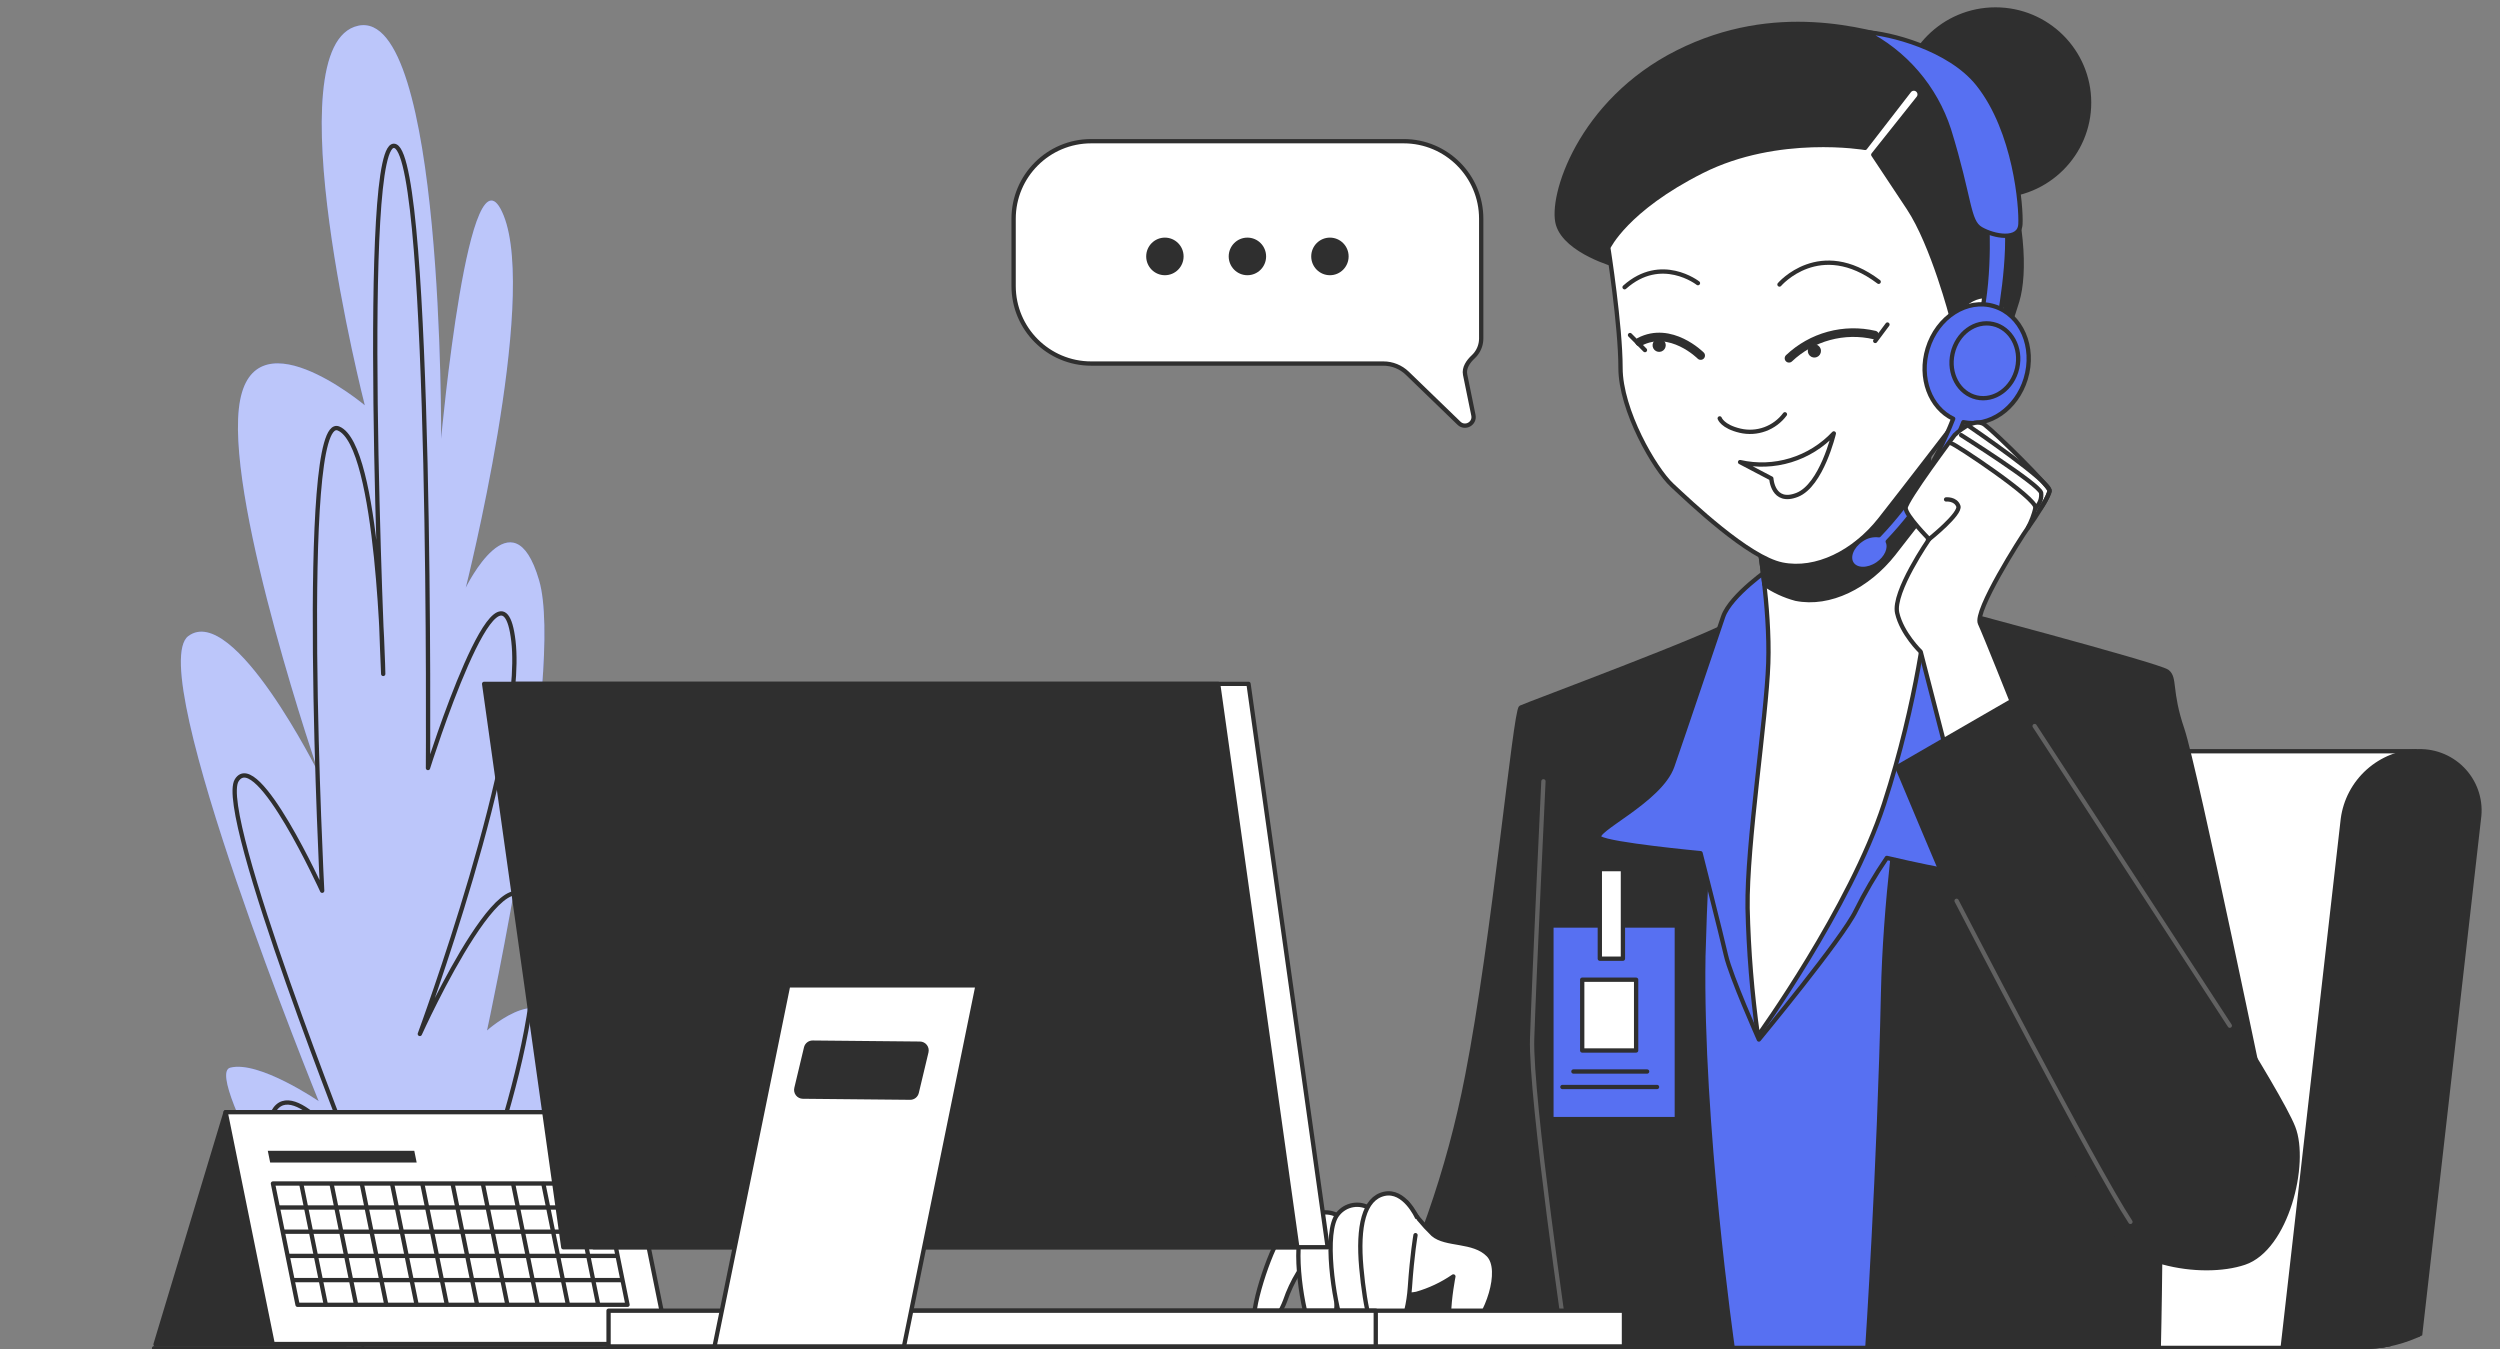<?xml version="1.0" encoding="UTF-8"?> <svg xmlns="http://www.w3.org/2000/svg" width="580" height="313" viewBox="0 0 580 313" fill="none"><rect x="0" y="0" width="580" height="313" fill="#808080" stroke="none"/> <g clip-path="url(#clip0_649_666)"> <path d="M77.295 299.425C77.295 299.425 46.772 249.435 53.411 247.703C60.051 245.971 73.937 255.472 73.937 255.472C73.937 255.472 33.149 155.326 43.705 147.555C54.26 139.784 73.987 179.499 73.987 179.499C73.987 179.499 52.93 118.202 55.405 94.892C57.881 71.581 84.636 94.029 84.636 94.029C84.636 94.029 63.207 10.285 83.102 5.969C102.997 1.652 102.34 101.798 102.34 101.798C102.34 101.798 108.871 30.142 116.847 49.999C124.822 69.856 108.059 136.332 108.059 136.332C108.059 136.332 118.993 113.886 125.065 134.605C131.136 155.325 112.988 239.068 112.988 239.068C112.988 239.068 128.414 225.256 129.861 242.522C131.307 259.789 97.914 303.744 97.914 303.744L79.027 305.468L77.295 299.425Z" fill="#5770F2"></path> <path opacity="0.6" d="M77.295 299.425C77.295 299.425 46.772 249.435 53.411 247.703C60.051 245.971 73.937 255.472 73.937 255.472C73.937 255.472 33.149 155.326 43.705 147.555C54.26 139.784 73.987 179.499 73.987 179.499C73.987 179.499 52.93 118.202 55.405 94.892C57.881 71.581 84.636 94.029 84.636 94.029C84.636 94.029 63.207 10.285 83.102 5.969C102.997 1.652 102.34 101.798 102.34 101.798C102.34 101.798 108.871 30.142 116.847 49.999C124.822 69.856 108.059 136.332 108.059 136.332C108.059 136.332 118.993 113.886 125.065 134.605C131.136 155.325 112.988 239.068 112.988 239.068C112.988 239.068 128.414 225.256 129.861 242.522C131.307 259.789 97.914 303.744 97.914 303.744L79.027 305.468L77.295 299.425Z" fill="white"></path> <path d="M84.185 312.008C84.185 312.008 58.696 266.452 63.416 257.908C68.136 249.364 82.297 269.297 82.297 269.297C82.297 269.297 50.195 188.622 54.919 181.029C59.643 173.436 74.745 206.655 74.745 206.655C74.745 206.655 69.08 95.607 78.52 99.405C87.961 103.202 88.906 156.351 88.906 156.351C88.906 156.351 83.241 30.118 91.738 33.915C100.236 37.712 99.291 178.181 99.291 178.181C99.291 178.181 116.283 124.081 119.116 148.762C121.948 173.443 97.402 239.875 97.402 239.875C97.402 239.875 121.003 187.674 123.836 215.199C126.668 242.724 104.955 293.975 104.955 293.975C104.955 293.975 113.452 273.095 113.452 284.484C113.452 295.873 106.842 310.11 106.842 310.11" stroke="#2F2F2F" stroke-linecap="round" stroke-linejoin="round"></path> <path d="M52.347 258.025L36.087 311.9H80.129L96.883 258.318L52.347 258.025Z" fill="#2F2F2F" stroke="#2F2F2F" stroke-linecap="round" stroke-linejoin="round"></path> <path d="M155.048 311.815H63.268L52.347 258.025H144.127L155.048 311.815Z" fill="white" stroke="#2F2F2F" stroke-linecap="round" stroke-linejoin="round"></path> <path d="M145.587 302.713H69.034L63.321 274.576H139.874L145.587 302.713Z" stroke="#2F2F2F" stroke-linecap="round" stroke-linejoin="round"></path> <path d="M69.901 274.682L75.568 302.595" stroke="#2F2F2F" stroke-linecap="round" stroke-linejoin="round"></path> <path d="M76.923 274.682L82.59 302.595" stroke="#2F2F2F" stroke-linecap="round" stroke-linejoin="round"></path> <path d="M83.943 274.682L89.611 302.595" stroke="#2F2F2F" stroke-linecap="round" stroke-linejoin="round"></path> <path d="M90.965 274.682L96.632 302.595" stroke="#2F2F2F" stroke-linecap="round" stroke-linejoin="round"></path> <path d="M97.986 274.682L103.653 302.595" stroke="#2F2F2F" stroke-linecap="round" stroke-linejoin="round"></path> <path d="M105.006 274.682L110.674 302.595" stroke="#2F2F2F" stroke-linecap="round" stroke-linejoin="round"></path> <path d="M112.028 274.682L117.694 302.595" stroke="#2F2F2F" stroke-linecap="round" stroke-linejoin="round"></path> <path d="M119.049 274.682L124.716 302.595" stroke="#2F2F2F" stroke-linecap="round" stroke-linejoin="round"></path> <path d="M126.069 274.682L131.737 302.595" stroke="#2F2F2F" stroke-linecap="round" stroke-linejoin="round"></path> <path d="M133.091 274.682L138.757 302.595" stroke="#2F2F2F" stroke-linecap="round" stroke-linejoin="round"></path> <path d="M64.626 280.136H140.74" stroke="#2F2F2F" stroke-linecap="round" stroke-linejoin="round"></path> <path d="M65.766 285.75H141.88" stroke="#2F2F2F" stroke-linecap="round" stroke-linejoin="round"></path> <path d="M66.905 291.365H143.021" stroke="#2F2F2F" stroke-linecap="round" stroke-linejoin="round"></path> <path d="M68.046 296.98H144.161" stroke="#2F2F2F" stroke-linecap="round" stroke-linejoin="round"></path> <path d="M96.667 269.709H62.679L62.126 266.981H96.114L96.667 269.709Z" fill="#2F2F2F"></path> <path d="M560.525 174.287H449.821C444.612 174.408 439.618 176.379 435.741 179.846C431.865 183.313 429.362 188.045 428.684 193.189L415.075 312.706H544.766L560.525 174.287Z" fill="white" stroke="#2F2F2F" stroke-linecap="round" stroke-linejoin="round"></path> <path d="M561.108 174.287C556.78 174.387 552.631 176.025 549.41 178.905C546.19 181.785 544.11 185.717 543.548 189.991L529.577 312.706H561.123L575.095 189.993C575.381 188.016 575.232 185.999 574.656 184.085C574.08 182.171 573.092 180.405 571.761 178.91C570.429 177.415 568.786 176.227 566.946 175.428C565.107 174.63 563.114 174.24 561.108 174.287Z" fill="#2F2F2F" stroke="#2F2F2F" stroke-linecap="round" stroke-linejoin="round"></path> <path d="M413.953 138.037C406.155 143.656 397.729 148.326 388.851 151.949C373.135 158.569 366.806 160.561 366.806 160.561L371.171 312.706H485.331C485.331 312.706 470.707 217.31 470.707 185.294C470.707 153.277 472.017 147.092 472.017 147.092L434.474 137.376L413.953 138.037Z" fill="#5770F2" stroke="#2F2F2F" stroke-linecap="round" stroke-linejoin="round"></path> <path d="M401.51 144.397C397.948 170.076 395.835 195.936 395.181 221.855C394.527 260.696 401.947 312.484 401.947 312.484H318.35C328.745 292.709 336.179 271.498 340.409 249.539C346.568 218.098 351.522 164.802 352.837 164.144C354.152 163.486 398.456 147.03 401.51 144.397Z" fill="#2F2F2F" stroke="#2F2F2F" stroke-linecap="round" stroke-linejoin="round"></path> <path d="M363.532 312.487C363.532 312.487 355.02 254.554 355.456 240.949C355.891 227.345 358.076 181.262 358.076 181.262" stroke="#616161" stroke-linecap="round" stroke-linejoin="round"></path> <path d="M448.44 140.446C448.44 140.446 437.745 189.821 436.872 230.417C435.999 271.013 433.226 312.706 433.226 312.706H500.831C500.831 312.706 501.704 275.621 500.831 262.893C499.958 250.166 499.958 252.799 499.958 252.799L526.151 259.601C526.151 259.601 509.344 178.189 506.288 169.194C503.232 160.198 504.76 157.343 502.796 155.807C500.831 154.272 448.44 140.446 448.44 140.446Z" fill="#2F2F2F" stroke="#2F2F2F" stroke-linecap="round" stroke-linejoin="round"></path> <path d="M326.334 278.923C328.082 281.638 330.139 284.14 332.461 286.378C335.461 288.959 341.895 287.603 345.311 291.142C348.728 294.681 344.995 305.436 340.671 309.196C333.296 315.608 337.184 296.136 337.184 296.136C334.571 297.936 331.686 299.298 328.64 300.171C324.442 301.144 313.638 297.836 310.024 297.679C306.41 297.523 301.424 296.828 299.46 292.783C297.495 288.739 309.485 283.858 314.796 281.922C318.56 280.626 322.417 279.623 326.334 278.923Z" fill="white" stroke="#2F2F2F" stroke-linecap="round" stroke-linejoin="round"></path> <path d="M303.464 284.628C302.323 284.322 301.117 284.359 299.996 284.734C298.876 285.109 297.889 285.806 297.157 286.738C294.633 290.003 289.692 304.758 291.196 307.592C292.7 310.426 296.382 306.449 298.157 301.767C298.921 299.515 299.932 297.355 301.17 295.327C301.17 295.327 303.126 296.281 304.489 293.73C305.852 291.179 307.252 287.331 303.464 284.628Z" fill="white" stroke="#2F2F2F" stroke-linecap="round" stroke-linejoin="round"></path> <path d="M310.462 282.061C309.262 281.371 307.862 281.121 306.499 281.353C305.136 281.586 303.896 282.286 302.99 283.336C299.523 287.086 301.904 302.715 303.739 307.504C305.574 312.293 309.059 311.699 309.577 308.695C310.094 305.691 310.688 291.011 310.882 287.577C311.027 285.728 310.885 283.867 310.462 282.061Z" fill="white" stroke="#2F2F2F" stroke-linecap="round" stroke-linejoin="round"></path> <path d="M317.864 280.368C316.679 279.626 315.264 279.347 313.888 279.582C312.511 279.816 311.268 280.549 310.392 281.642C306.956 285.577 309.498 302.148 311.38 307.237C313.261 312.327 316.751 311.731 317.24 308.556C317.728 305.38 318.182 289.845 318.336 286.212C318.464 284.251 318.305 282.282 317.864 280.368Z" fill="white" stroke="#2F2F2F" stroke-linecap="round" stroke-linejoin="round"></path> <path d="M328.712 282.381C328.712 282.381 325.827 275.918 321.137 276.975C316.446 278.033 314.963 284.469 315.827 294.106C316.692 303.742 318.496 311.428 321.113 311.753C323.731 312.079 326.579 306.184 327.098 298.624C327.616 291.064 328.398 286.558 328.398 286.558" fill="white"></path> <path d="M328.712 282.381C328.712 282.381 325.827 275.918 321.137 276.975C316.446 278.033 314.963 284.469 315.827 294.106C316.692 303.742 318.496 311.428 321.113 311.753C323.731 312.079 326.579 306.184 327.098 298.624C327.616 291.064 328.398 286.558 328.398 286.558" stroke="#2F2F2F" stroke-linecap="round" stroke-linejoin="round"></path> <path d="M389.025 214.718H359.928V259.624H389.025V214.718Z" fill="#5770F2" stroke="#2F2F2F" stroke-linecap="round" stroke-linejoin="round"></path> <path d="M376.519 201.631H371.159V222.416H376.519V201.631Z" fill="white" stroke="#2F2F2F" stroke-linecap="round" stroke-linejoin="round"></path> <path d="M379.581 227.292H367.074V243.714H379.581V227.292Z" fill="white" stroke="#2F2F2F" stroke-linecap="round" stroke-linejoin="round"></path> <path d="M365.032 248.59H382.134" stroke="#2F2F2F" stroke-linecap="round" stroke-linejoin="round"></path> <path d="M362.48 252.182H384.431" stroke="#2F2F2F" stroke-linecap="round" stroke-linejoin="round"></path> <path d="M410.897 131.669C410.897 131.669 401.513 138.033 399.765 143.08C398.016 148.127 390.815 169.632 387.978 177.751C385.141 185.871 368.988 192.896 371.171 194.429C373.354 195.962 394.527 197.939 394.527 197.939C394.527 197.939 399.329 216.807 400.42 221.64C401.512 226.472 408.059 241.169 408.059 241.169C408.059 241.169 427.485 217.69 430.541 211.325C432.649 207.062 435.056 202.956 437.744 199.036C437.744 199.036 446.038 201.011 451.277 201.891C456.516 202.772 470.921 204.086 470.267 201.673C469.613 199.26 462.409 188.726 459.571 178.412C456.732 168.098 458.48 145.496 454.987 136.718C451.494 127.941 443.855 126.625 441.236 125.966C438.617 125.307 414.828 127.939 410.897 131.669Z" fill="#5770F2" stroke="#2F2F2F" stroke-linecap="round" stroke-linejoin="round"></path> <path d="M407.841 124.866C407.841 124.866 410.681 140.879 410.242 153.833C409.804 166.786 405.222 195.746 405.439 210.668C405.666 220.581 406.468 230.472 407.841 240.292C407.841 240.292 429.231 210.668 437.089 186.529C444.946 162.39 447.129 141.763 447.129 140.228C447.129 138.692 447.567 102.922 447.567 102.922C447.567 102.922 424.866 126.841 407.841 124.866Z" fill="white" stroke="#2F2F2F" stroke-linecap="round" stroke-linejoin="round"></path> <path d="M447.383 118.105C447.479 110.066 447.567 102.922 447.567 102.922C447.567 102.922 424.866 126.841 407.841 124.866C407.841 124.866 408.64 129.376 409.322 135.542C411.548 137.077 414.019 138.218 416.628 138.913C424.51 140.498 433.337 136.058 439.326 128.454C441.531 125.657 444.505 121.828 447.383 118.105Z" fill="#2F2F2F" stroke="#2F2F2F" stroke-linecap="round" stroke-linejoin="round"></path> <path d="M462.954 45.43C474.948 45.43 484.671 35.753 484.671 23.815C484.671 11.878 474.948 2.2 462.954 2.2C450.96 2.2 441.236 11.878 441.236 23.815C441.236 35.753 450.96 45.43 462.954 45.43Z" fill="#2F2F2F" stroke="#2F2F2F" stroke-linecap="round" stroke-linejoin="round"></path> <path d="M375.011 61.575C375.011 61.575 363.348 58.406 361.456 52.068C359.565 45.73 366.5 23.543 389.198 12.134C411.896 0.725 432.701 7.064 441.844 9.6C450.987 12.136 457.605 16.889 463.595 33.681C469.584 50.474 469.9 63.473 468.009 69.811C466.884 73.594 465.515 77.299 463.911 80.904C463.911 80.904 452.246 82.171 449.094 77.417C445.942 72.662 447.202 48.894 433.646 43.189C420.09 37.483 394.242 40.654 387.936 46.358C381.63 52.062 375.011 61.575 375.011 61.575Z" fill="#2F2F2F" stroke="#2F2F2F" stroke-linecap="round" stroke-linejoin="round"></path> <path d="M373.121 57.449C373.121 57.449 375.96 75.515 375.96 85.339C375.96 95.162 383.842 108.792 387.937 112.594C392.033 116.396 405.594 129.392 413.472 130.977C421.351 132.562 430.181 128.122 436.17 120.518C442.16 112.913 453.827 97.7 453.827 97.7C456.429 97.99 459.05 97.357 461.237 95.911C463.424 94.464 465.039 92.294 465.804 89.776C468.956 80.591 467.379 70.126 462.02 68.859C456.662 67.591 452.883 73.93 452.883 73.93C452.883 73.93 448.469 56.816 442.796 48.258L434.598 35.898L445.06 22.751C445.174 22.608 445.258 22.442 445.307 22.265C445.355 22.088 445.367 21.903 445.342 21.721C445.317 21.539 445.255 21.364 445.161 21.207C445.066 21.049 444.941 20.913 444.792 20.806C444.51 20.603 444.16 20.518 443.816 20.568C443.472 20.618 443.161 20.8 442.948 21.076L432.707 34.313C432.707 34.313 412.532 30.827 394.878 39.702C377.224 48.576 373.121 57.449 373.121 57.449Z" fill="white" stroke="#2F2F2F" stroke-linecap="round" stroke-linejoin="round"></path> <path d="M437.89 75.295L435.053 79.099" stroke="#2F2F2F" stroke-linecap="round" stroke-linejoin="round"></path> <path d="M398.971 97.066C398.971 97.066 399.6 98.967 403.698 99.921C405.613 100.37 407.616 100.25 409.463 99.575C411.311 98.9 412.922 97.698 414.102 96.117" stroke="#2F2F2F" stroke-linecap="round" stroke-linejoin="round"></path> <path d="M403.698 107.207C407.586 108.088 411.635 107.938 415.448 106.771C419.261 105.605 422.706 103.461 425.447 100.552C425.447 100.552 422.607 112.593 416.936 114.814C411.265 117.034 410.946 111.01 410.946 111.01L403.698 107.207Z" stroke="#2F2F2F" stroke-linecap="round" stroke-linejoin="round"></path> <path d="M415.048 83.121C417.662 80.649 420.842 78.864 424.306 77.924C427.771 76.984 431.413 76.918 434.908 77.733" stroke="#2F2F2F" stroke-width="2" stroke-linecap="round" stroke-linejoin="round"></path> <path d="M394.557 82.487C394.557 82.487 387.621 75.515 380.371 79.317" stroke="#2F2F2F" stroke-width="2" stroke-linecap="round" stroke-linejoin="round"></path> <path d="M378.163 77.733L381.631 81.22" stroke="#2F2F2F" stroke-linecap="round" stroke-linejoin="round"></path> <path d="M412.84 66.007C412.84 66.007 422.182 55.058 435.854 65.373" stroke="#2F2F2F" stroke-linecap="round" stroke-linejoin="round"></path> <path d="M393.925 65.69C393.925 65.69 385.414 59.034 376.902 66.641" stroke="#2F2F2F" stroke-linecap="round" stroke-linejoin="round"></path> <path d="M422.465 81.417C422.465 81.721 422.376 82.019 422.208 82.272C422.04 82.525 421.801 82.722 421.522 82.838C421.242 82.955 420.935 82.985 420.638 82.926C420.342 82.867 420.069 82.72 419.855 82.505C419.642 82.29 419.496 82.016 419.437 81.718C419.378 81.42 419.408 81.111 419.524 80.83C419.64 80.549 419.836 80.309 420.088 80.14C420.339 79.972 420.635 79.882 420.938 79.882C421.343 79.882 421.731 80.044 422.017 80.332C422.304 80.62 422.465 81.01 422.465 81.417Z" fill="#2F2F2F"></path> <path d="M386.451 80.1C386.451 80.404 386.362 80.702 386.194 80.955C386.026 81.207 385.787 81.405 385.508 81.521C385.229 81.638 384.921 81.668 384.625 81.609C384.328 81.55 384.056 81.404 383.842 81.189C383.628 80.974 383.482 80.7 383.423 80.402C383.364 80.104 383.394 79.795 383.51 79.514C383.625 79.233 383.821 78.993 384.073 78.824C384.324 78.655 384.62 78.565 384.922 78.565C385.327 78.565 385.716 78.727 386.003 79.015C386.289 79.302 386.45 79.693 386.451 80.1Z" fill="#2F2F2F"></path> <path d="M460.919 49.185C460.919 49.185 462.009 63.448 459.391 74.202L463.538 75.518C463.538 75.518 466.813 59.06 465.284 49.843L460.919 49.185Z" fill="#5770F2" stroke="#2F2F2F" stroke-linecap="round" stroke-linejoin="round"></path> <path d="M432.724 7.467C437.288 9.756 441.355 12.932 444.689 16.812C448.024 20.691 450.56 25.198 452.15 30.069C457.17 46.308 456.516 51.355 459.571 53.111C462.625 54.866 468.52 55.966 468.738 52.013C468.957 48.061 467.585 30.449 458.916 19.537C452.303 11.211 438.18 7.687 432.724 7.467Z" fill="#5770F2" stroke="#2F2F2F" stroke-linecap="round" stroke-linejoin="round"></path> <path d="M462.649 71.056C456.367 69.122 449.457 73.519 447.215 80.877C445.145 87.669 447.783 94.598 453.141 97.147C449.21 107.2 443.36 116.382 435.922 124.176C434.474 123.995 433.011 124.369 431.825 125.224C429.573 126.742 428.59 129.238 429.631 130.798C430.672 132.359 433.335 132.392 435.594 130.873C437.693 129.458 438.666 127.205 437.951 125.641C445.554 117.659 451.517 108.248 455.497 97.945C461.507 99.176 467.836 94.871 469.963 87.891C472.206 80.525 468.93 72.995 462.649 71.056Z" fill="#5770F2" stroke="#2F2F2F" stroke-linecap="round" stroke-linejoin="round"></path> <path d="M467.984 85.408C466.923 90.111 462.71 93.157 458.574 92.213C454.438 91.27 451.944 86.696 453.004 81.995C454.065 77.294 458.277 74.246 462.413 75.19C466.549 76.133 469.043 80.704 467.984 85.408Z" fill="#5770F2" stroke="#2F2F2F" stroke-linecap="round" stroke-linejoin="round"></path> <path d="M466.774 162.83C466.774 162.83 460.662 147.468 459.353 144.616C458.045 141.763 468.737 124.866 470.484 122.453C472.231 120.04 475.505 114.992 475.505 113.894C475.505 112.797 463.064 100.509 460.441 98.534C457.819 96.559 453.456 100.947 453.456 100.947C453.456 100.947 442.106 116.092 442.106 117.844C442.106 119.597 447.563 125.086 447.563 125.086C447.563 125.086 439.05 137.375 440.141 142.203C441.233 147.03 445.599 151.2 445.599 151.2L451.709 174.899L466.774 162.83Z" fill="white" stroke="#2F2F2F" stroke-linecap="round" stroke-linejoin="round"></path> <path d="M447.567 125.086C447.567 125.086 454.988 119.161 454.333 117.406C453.679 115.651 451.493 115.869 451.493 115.869" stroke="#2F2F2F" stroke-linecap="round" stroke-linejoin="round"></path> <path d="M452.804 102.922C453.46 102.922 472.667 115.651 472.231 117.844C471.845 119.449 471.258 120.998 470.484 122.453" stroke="#2F2F2F" stroke-linecap="round" stroke-linejoin="round"></path> <path d="M454.987 100.947C454.987 100.947 473.104 112.359 473.54 114.334C473.623 114.982 473.547 115.64 473.319 116.252C473.091 116.864 472.717 117.41 472.231 117.844" stroke="#2F2F2F" stroke-linecap="round" stroke-linejoin="round"></path> <path d="M456.952 98.972C456.952 98.972 475.942 111.919 475.505 113.894C474.981 115.494 474.167 116.982 473.104 118.283" stroke="#2F2F2F" stroke-linecap="round" stroke-linejoin="round"></path> <path d="M469.394 161.074L440.14 177.971C440.14 177.971 478.12 268.818 485.104 281.106C492.089 293.394 510.859 296.25 520.682 292.957C530.504 289.664 535.307 269.916 532.032 261.577C528.758 253.237 505.185 216.811 493.835 198.598C482.486 180.385 469.394 161.074 469.394 161.074Z" fill="#2F2F2F" stroke="#2F2F2F" stroke-linecap="round" stroke-linejoin="round"></path> <path d="M453.928 208.992C453.928 208.992 486.031 271.058 494.262 283.471" stroke="#616161" stroke-linecap="round" stroke-linejoin="round"></path> <path d="M472.036 168.443L517.31 237.957" stroke="#616161" stroke-linecap="round" stroke-linejoin="round"></path> <path d="M343.641 78.536V50.756C343.641 40.815 335.582 32.756 325.641 32.756L253.158 32.756C243.217 32.756 235.158 40.815 235.158 50.756L235.158 66.345C235.158 76.286 243.217 84.345 253.158 84.345H320.937C323.012 84.345 325.007 85.152 326.499 86.595L338.483 98.186C339.895 99.553 342.226 98.275 341.833 96.349L339.907 86.907C339.589 85.349 340.633 83.859 341.796 82.774C342.028 82.558 342.242 82.323 342.437 82.069C343.215 81.057 343.638 79.815 343.641 78.536Z" fill="white" stroke="#2F2F2F" stroke-linecap="round" stroke-linejoin="round"></path> <path d="M270.255 63.851C272.652 63.851 274.594 61.898 274.594 59.489C274.594 57.08 272.652 55.127 270.255 55.127C267.859 55.127 265.917 57.08 265.917 59.489C265.917 61.898 267.859 63.851 270.255 63.851Z" fill="#2F2F2F"></path> <path d="M289.398 63.851C291.794 63.851 293.737 61.898 293.737 59.489C293.737 57.08 291.794 55.127 289.398 55.127C287.002 55.127 285.059 57.08 285.059 59.489C285.059 61.898 287.002 63.851 289.398 63.851Z" fill="#2F2F2F"></path> <path d="M308.542 63.851C310.939 63.851 312.881 61.898 312.881 59.489C312.881 57.08 310.939 55.127 308.542 55.127C306.146 55.127 304.204 57.08 304.204 59.489C304.204 61.898 306.146 63.851 308.542 63.851Z" fill="#2F2F2F"></path> <path d="M172.541 312.37H376.758V304.086H172.541V312.37Z" fill="white" stroke="#2F2F2F" stroke-linecap="round" stroke-linejoin="round"></path> <path d="M141.186 312.37H319.177V304.086H141.186V312.37Z" fill="white" stroke="#2F2F2F" stroke-linecap="round" stroke-linejoin="round"></path> <path d="M137.726 289.359H308.019L289.659 158.656H119.366L137.726 289.359Z" fill="white" stroke="#2F2F2F" stroke-linecap="round" stroke-linejoin="round"></path> <path d="M130.681 289.359H300.974L282.613 158.656H112.322L130.681 289.359Z" fill="#2F2F2F" stroke="#2F2F2F" stroke-linecap="round" stroke-linejoin="round"></path> <path d="M182.856 228.609L165.772 312.369H209.719L226.803 228.609H182.856ZM212.674 253.463C212.592 253.806 212.397 254.11 212.121 254.327C211.845 254.544 211.503 254.66 211.153 254.656L186.26 254.415C186.026 254.413 185.796 254.358 185.587 254.254C185.378 254.15 185.194 254 185.051 253.815C184.907 253.63 184.807 253.415 184.758 253.185C184.71 252.956 184.713 252.718 184.768 252.49L187.013 243.087C187.095 242.744 187.29 242.44 187.566 242.223C187.842 242.006 188.183 241.889 188.534 241.893L213.427 242.135C213.66 242.137 213.89 242.192 214.099 242.295C214.308 242.399 214.491 242.549 214.634 242.734C214.778 242.918 214.878 243.133 214.927 243.362C214.976 243.591 214.973 243.829 214.919 244.056L212.674 253.463Z" fill="white" stroke="#2F2F2F" stroke-linecap="round" stroke-linejoin="round"></path> <path d="M586.968 312.799L35.742 312.799V312.799L586.968 312.799V312.799Z" stroke="#2F2F2F" stroke-linecap="round" stroke-linejoin="round"></path> </g> <defs> <clipPath id="clip0_649_666"> <path d="M0 0H580V281C580 298.673 565.673 313 548 313H32C14.327 313 0 298.673 0 281V0Z" fill="white"></path> </clipPath> </defs> </svg> 